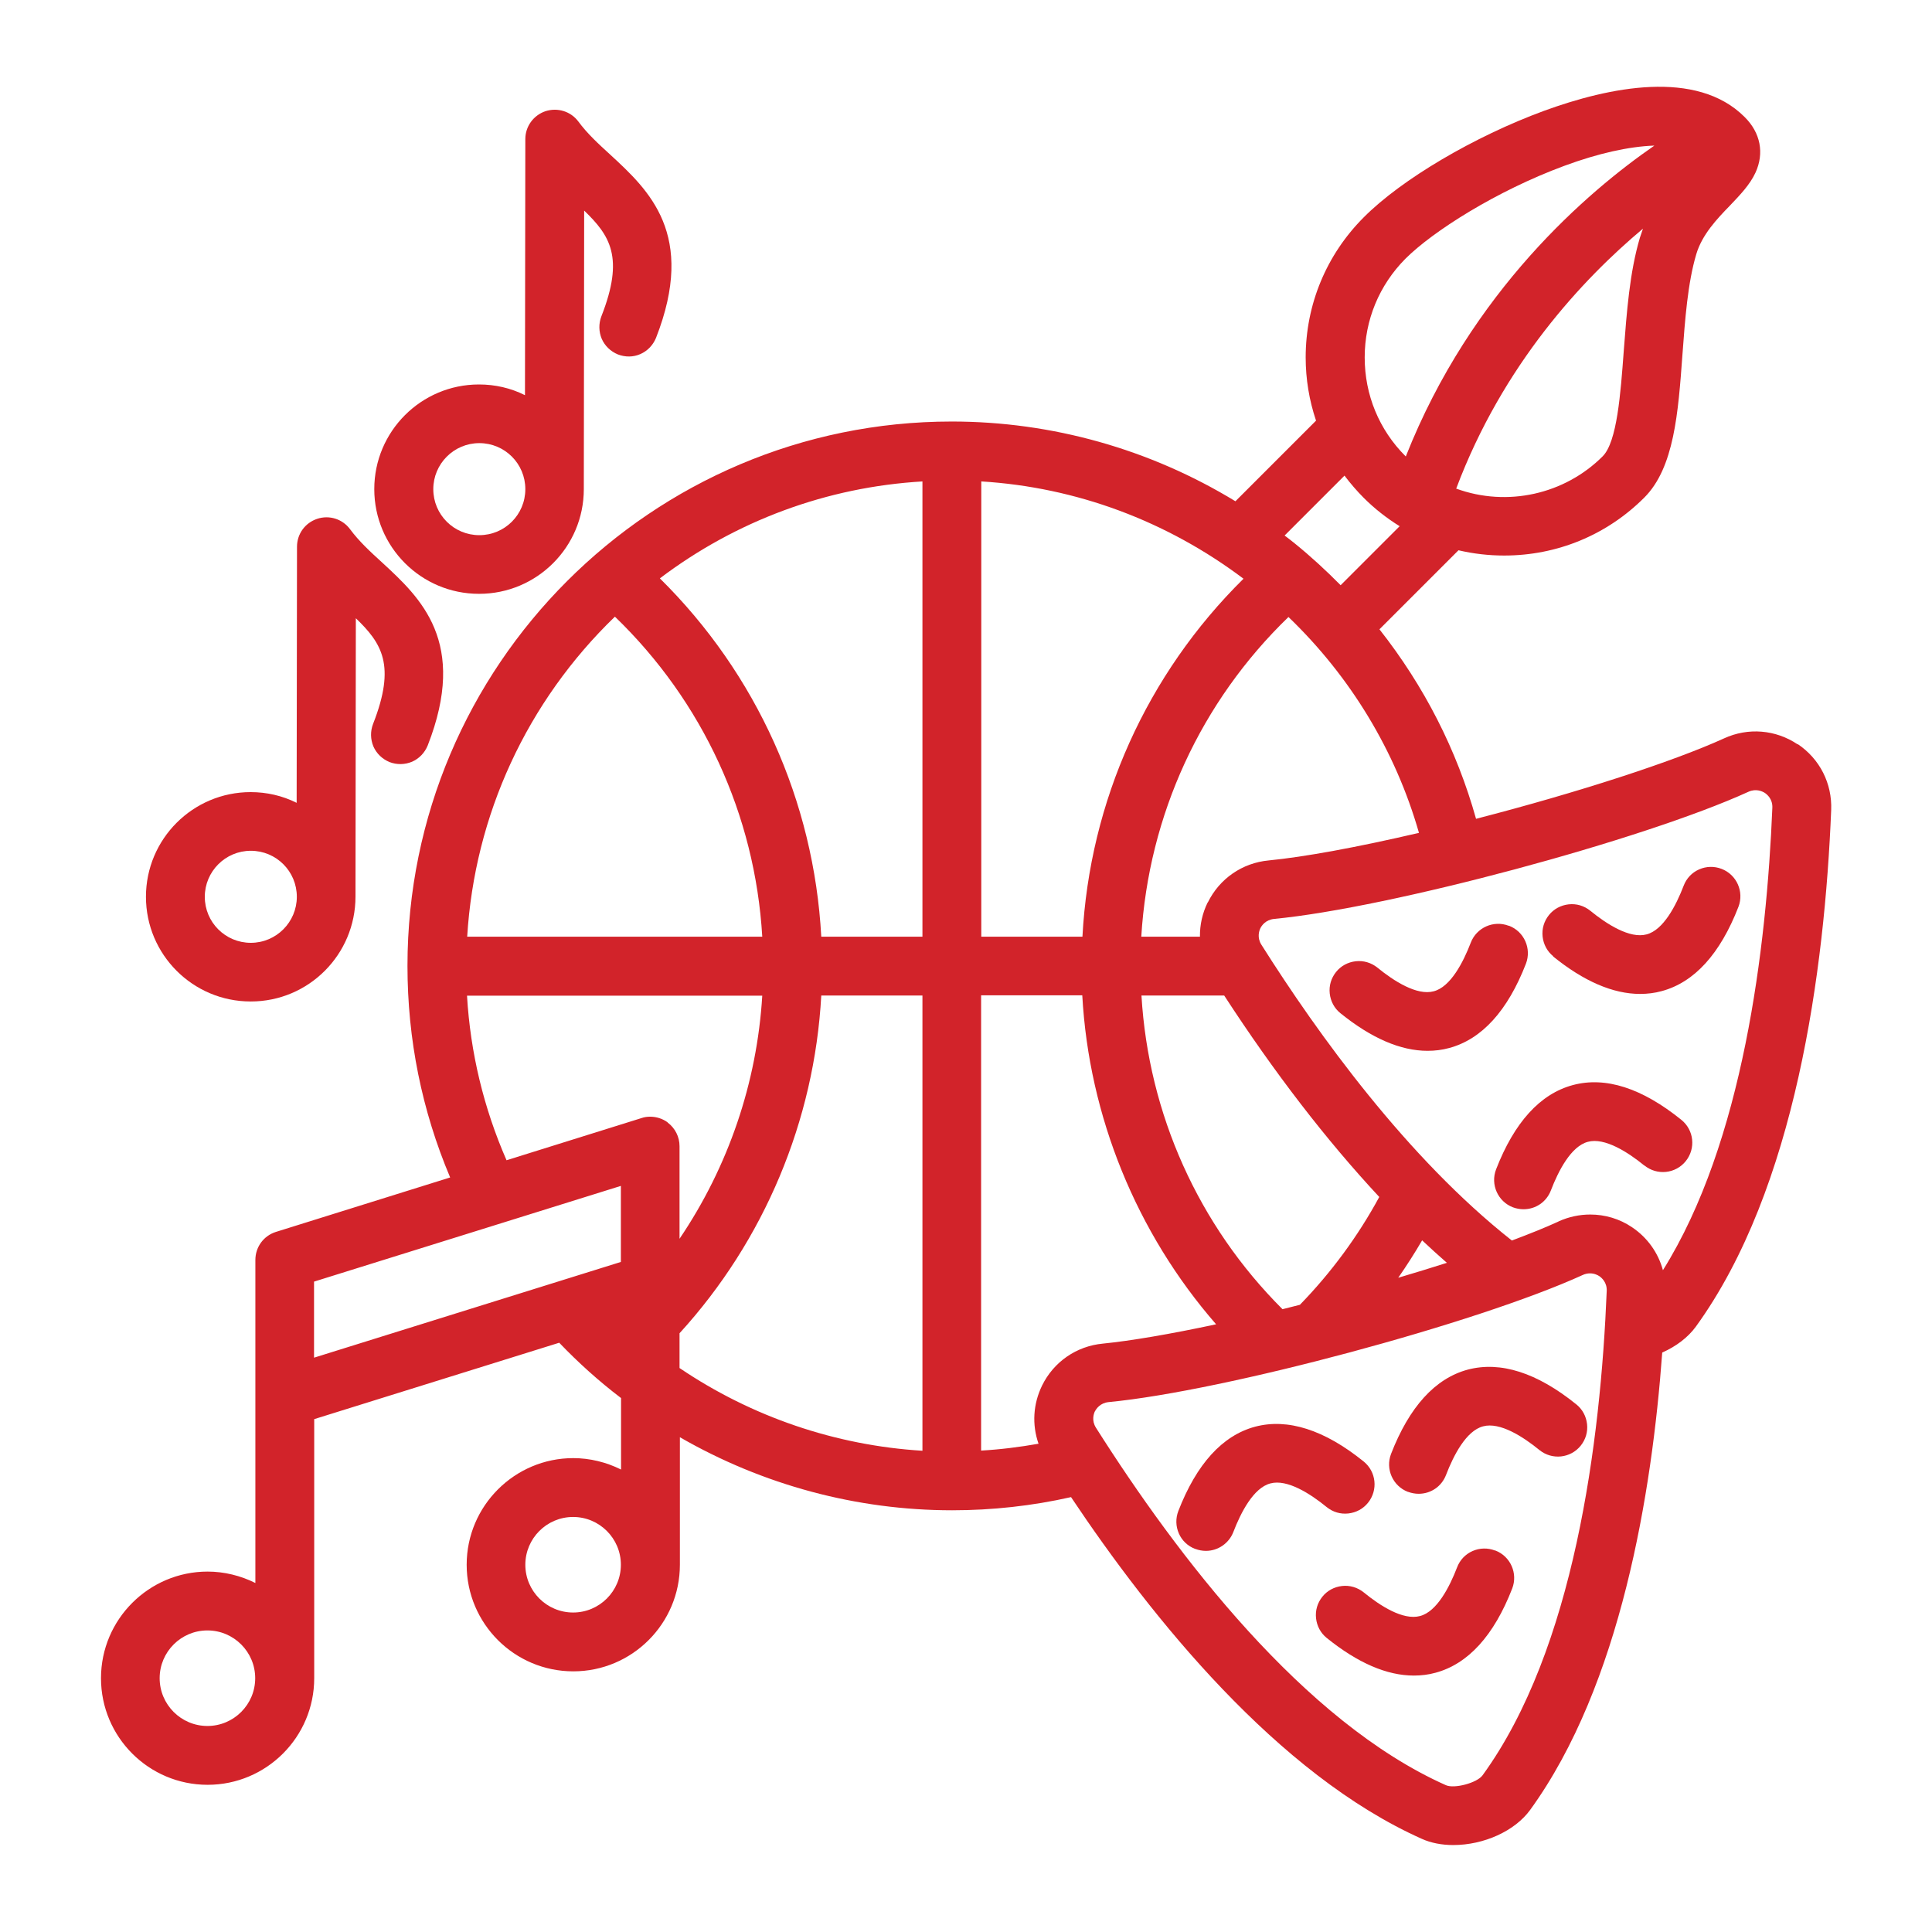 <?xml version="1.0" encoding="UTF-8"?>
<svg id="Layer_1" data-name="Layer 1" xmlns="http://www.w3.org/2000/svg" viewBox="0 0 110 110">
  <defs>
    <style>
      .cls-1 {
        fill: #d2232a;
      }
    </style>
  </defs>
  <path class="cls-1" d="M27.28,33.81c3.29,0,5.96-2.67,5.96-5.96l.02-15.86c1.47,1.42,2.3,2.66.98,6.02-.16.42-.15.87.02,1.28.18.41.51.72.92.89.42.16.87.16,1.28-.02.41-.18.72-.51.89-.92,2.31-5.9-.41-8.41-2.6-10.43-.68-.62-1.32-1.21-1.82-1.89-.43-.58-1.18-.81-1.87-.59-.68.23-1.15.86-1.15,1.59l-.02,14.58c-.82-.41-1.7-.61-2.62-.61-3.29,0-5.96,2.67-5.96,5.96s2.67,5.96,5.96,5.96ZM24.67,27.85c0-1.44,1.17-2.62,2.62-2.62s2.62,1.17,2.62,2.62-1.17,2.62-2.62,2.62-2.62-1.17-2.62-2.62Z"/>
  <path class="cls-1" d="M102.35,42.38c-1.25-.84-2.82-.97-4.19-.34-2.9,1.32-8.31,3.08-14.12,4.58-1.1-3.93-2.95-7.55-5.5-10.79l4.5-4.5c.85.2,1.73.3,2.6.3,3.02,0,5.85-1.17,7.98-3.3,1.7-1.7,1.93-4.82,2.17-8.12.15-2.02.3-4.1.79-5.74.33-1.11,1.17-2,1.92-2.77.58-.61,1.13-1.18,1.45-1.87.51-1.11.29-2.27-.62-3.17-2.74-2.74-7.72-1.7-11.42-.35-3.97,1.46-8.1,3.89-10.26,6.06-2.13,2.13-3.31,4.97-3.31,7.98,0,1.23.2,2.44.59,3.6l-4.59,4.59c-4.87-2.97-10.45-4.54-16.15-4.54-17.09,0-30.99,13.9-30.99,30.99,0,4.19.82,8.24,2.43,12.05l-9.92,3.1c-.7.22-1.17.86-1.17,1.6v18.39c-.84-.42-1.78-.65-2.72-.65-3.34,0-6.07,2.72-6.07,6.07s2.72,6.07,6.07,6.07,6.07-2.72,6.07-6.07v-14.75l13.95-4.35c1.09,1.14,2.27,2.2,3.52,3.15v4.07c-.84-.42-1.78-.65-2.72-.65-3.34,0-6.07,2.72-6.07,6.07s2.72,6.07,6.07,6.07,6.07-2.72,6.07-6.07v-7.26c4.72,2.72,10.07,4.16,15.5,4.16,2.28,0,4.56-.25,6.77-.75,4.58,6.86,11.75,15.79,19.98,19.46.51.23,1.13.35,1.78.35,1.75,0,3.51-.8,4.38-2,5.16-7.11,6.94-18.08,7.52-26.04.81-.36,1.47-.87,1.91-1.47,5.7-7.86,7.34-20.33,7.71-29.42.06-1.51-.65-2.91-1.9-3.75ZM93.54,13.03c-.06.17-.12.34-.17.5-.59,1.99-.75,4.25-.92,6.45-.18,2.43-.38,5.18-1.2,6-2.17,2.17-5.44,2.9-8.34,1.84,2.66-7.08,7.21-11.93,10.62-14.79ZM94.18,8.3c-3.75,2.59-10.41,8.25-14.14,17.69,0,0-.01-.01-.02-.02-1.5-1.5-2.32-3.49-2.32-5.62s.83-4.12,2.32-5.62c1.54-1.54,5.15-3.85,9.05-5.29,1.92-.71,3.68-1.1,5.11-1.15ZM62.34,80.36c.07-.14.29-.48.78-.53,6.59-.63,20.98-4.49,27-7.24.13-.06.27-.09.41-.09.25,0,.44.1.53.16.13.09.44.35.42.84-.35,8.62-1.86,20.41-7.07,27.58-.31.43-1.61.78-2.09.56-8.1-3.61-15.3-13.06-19.92-20.35-.26-.41-.13-.79-.06-.94ZM59.33,78.89c-.51,1.05-.58,2.22-.2,3.31-1.08.19-2.18.33-3.27.39v-25.92h5.76c.38,6.88,3.08,13.52,7.62,18.73-2.62.56-4.85.94-6.45,1.1-1.5.14-2.8,1.04-3.46,2.39ZM68.76,51.38c-.3.61-.45,1.28-.44,1.95h-3.34c.42-6.92,3.39-13.38,8.38-18.2,3.54,3.4,6.1,7.64,7.43,12.29-3.56.83-6.52,1.37-8.56,1.57-1.5.14-2.8,1.04-3.46,2.39ZM64.98,56.68h4.72c2.86,4.4,5.83,8.25,8.83,11.47-1.21,2.23-2.73,4.3-4.52,6.14-.33.08-.66.17-.99.25-4.79-4.78-7.63-11.12-8.03-17.86ZM82.38,71.9c-.9.29-1.83.57-2.77.85.48-.69.94-1.41,1.36-2.13.48.45.95.88,1.41,1.28ZM88.73,69.55c-.72.33-1.61.69-2.65,1.08-5.95-4.69-11.04-11.74-14.26-16.84-.26-.41-.13-.79-.06-.94.07-.14.29-.48.78-.53,6.59-.63,20.98-4.49,27.01-7.24.44-.2.8-.02.94.07.13.09.44.35.42.84-.33,8-1.67,19.05-6.23,26.33-.27-1-.89-1.86-1.75-2.44-.72-.49-1.55-.73-2.39-.73-.61,0-1.22.13-1.8.39ZM76.33,33.32c-.83-.84-1.7-1.64-2.6-2.37-.18-.15-.38-.3-.59-.46l3.41-3.41c.34.45.71.88,1.1,1.27.61.61,1.3,1.15,2.04,1.61l-3.36,3.36ZM55.87,53.33v-25.92c5.4.33,10.56,2.25,14.93,5.54-5.5,5.43-8.76,12.66-9.17,20.38h-5.76ZM38.01,63.9c-.29-.21-.64-.32-.99-.32-.17,0-.33.02-.5.08l-7.68,2.4c-1.3-2.97-2.06-6.13-2.25-9.37h16.81c-.3,4.95-1.93,9.73-4.71,13.84v-5.27c0-.53-.25-1.03-.68-1.35ZM26.6,53.33c.42-6.92,3.4-13.38,8.41-18.22,5,4.82,7.98,11.29,8.39,18.22h-16.81ZM52.52,56.68v25.92c-4.94-.3-9.72-1.93-13.83-4.71v-1.98c4.82-5.28,7.68-12.1,8.07-19.23h5.76ZM52.52,27.41v25.92h-5.76c-.42-7.72-3.68-14.96-9.19-20.4,4.35-3.29,9.52-5.2,14.96-5.52ZM35.35,67.52v4.33l-17.47,5.45v-4.33l17.47-5.45ZM35.35,89.09c0,1.5-1.22,2.72-2.72,2.72s-2.72-1.22-2.72-2.72,1.22-2.72,2.72-2.72,2.72,1.22,2.72,2.72ZM14.53,95.55c0,1.5-1.22,2.72-2.72,2.72s-2.72-1.22-2.72-2.72,1.22-2.72,2.72-2.72,2.72,1.22,2.72,2.72Z"/>
  <path class="cls-1" d="M14.28,57.02c3.29,0,5.96-2.67,5.96-5.97l.02-15.85c1.47,1.42,2.3,2.66.98,6.02-.16.42-.15.87.02,1.28.18.41.51.72.92.89.42.16.87.15,1.28-.02.41-.18.72-.51.89-.92,2.31-5.9-.41-8.41-2.59-10.42-.68-.62-1.32-1.21-1.83-1.9-.43-.58-1.18-.82-1.87-.59-.69.23-1.15.86-1.15,1.59l-.02,14.58c-.82-.41-1.71-.61-2.62-.61-3.29,0-5.96,2.67-5.96,5.96s2.67,5.96,5.96,5.96ZM11.66,51.06c0-1.44,1.17-2.62,2.62-2.62s2.62,1.17,2.62,2.62c0,1.44-1.17,2.62-2.62,2.62s-2.62-1.17-2.62-2.62Z"/>
  <path class="cls-1" d="M80.17,84.94c.19.07.4.11.6.11.7,0,1.31-.42,1.56-1.07.43-1.12,1.15-2.52,2.11-2.77.96-.26,2.28.59,3.21,1.35.72.58,1.77.47,2.35-.25.28-.35.41-.78.36-1.23-.05-.44-.26-.84-.61-1.12-2.24-1.81-4.32-2.47-6.18-1.98-1.86.5-3.33,2.12-4.37,4.8-.33.86.1,1.83.96,2.16Z"/>
  <path class="cls-1" d="M93.63,66.36c.72.58,1.77.47,2.35-.25.58-.72.47-1.77-.25-2.35-2.24-1.81-4.32-2.48-6.18-1.98-1.86.5-3.33,2.12-4.37,4.8-.33.86.1,1.83.96,2.16.19.07.4.11.6.11.7,0,1.31-.42,1.56-1.07.43-1.12,1.15-2.52,2.11-2.77.95-.26,2.28.59,3.21,1.35Z"/>
  <path class="cls-1" d="M85.9,52.71c-.86-.33-1.83.1-2.16.96-.43,1.12-1.15,2.52-2.11,2.77-.96.26-2.28-.59-3.21-1.35-.35-.28-.79-.41-1.23-.36-.44.05-.84.26-1.12.61s-.41.78-.36,1.23c.05.44.26.84.61,1.12,1.76,1.42,3.42,2.14,4.96,2.14.42,0,.83-.05,1.23-.16,1.86-.5,3.33-2.12,4.37-4.8.33-.86-.1-1.83-.96-2.16Z"/>
  <path class="cls-1" d="M88.42,54.45c1.75,1.42,3.42,2.14,4.96,2.14.42,0,.83-.05,1.23-.16,1.86-.5,3.33-2.12,4.37-4.8.33-.86-.1-1.83-.96-2.16-.42-.16-.87-.15-1.28.03-.41.18-.72.51-.88.93-.43,1.12-1.15,2.52-2.11,2.77-.96.26-2.28-.59-3.21-1.35-.35-.28-.78-.41-1.23-.36-.44.05-.84.26-1.12.61-.28.35-.41.78-.36,1.23.05.44.26.84.61,1.12Z"/>
  <path class="cls-1" d="M68.06,88.19c.19.07.39.11.6.11.69,0,1.31-.43,1.56-1.07.43-1.12,1.15-2.52,2.11-2.77.96-.26,2.28.59,3.21,1.35.35.28.78.41,1.23.36.44-.05.84-.26,1.12-.61.58-.72.47-1.77-.25-2.35-2.24-1.81-4.33-2.47-6.18-1.98-1.86.5-3.33,2.12-4.37,4.8-.16.42-.15.87.03,1.28.18.41.51.72.93.88Z"/>
  <path class="cls-1" d="M85.12,88.28c-.42-.16-.87-.15-1.28.03-.41.18-.72.51-.88.93-.43,1.12-1.15,2.52-2.11,2.77-.97.26-2.28-.59-3.21-1.35-.35-.28-.79-.41-1.23-.36-.44.05-.84.26-1.12.61s-.41.78-.36,1.23c.05.44.26.84.61,1.12,1.76,1.42,3.42,2.14,4.96,2.14.42,0,.83-.05,1.23-.16,1.86-.5,3.33-2.12,4.37-4.8.33-.86-.1-1.83-.96-2.16Z"/>
</svg>